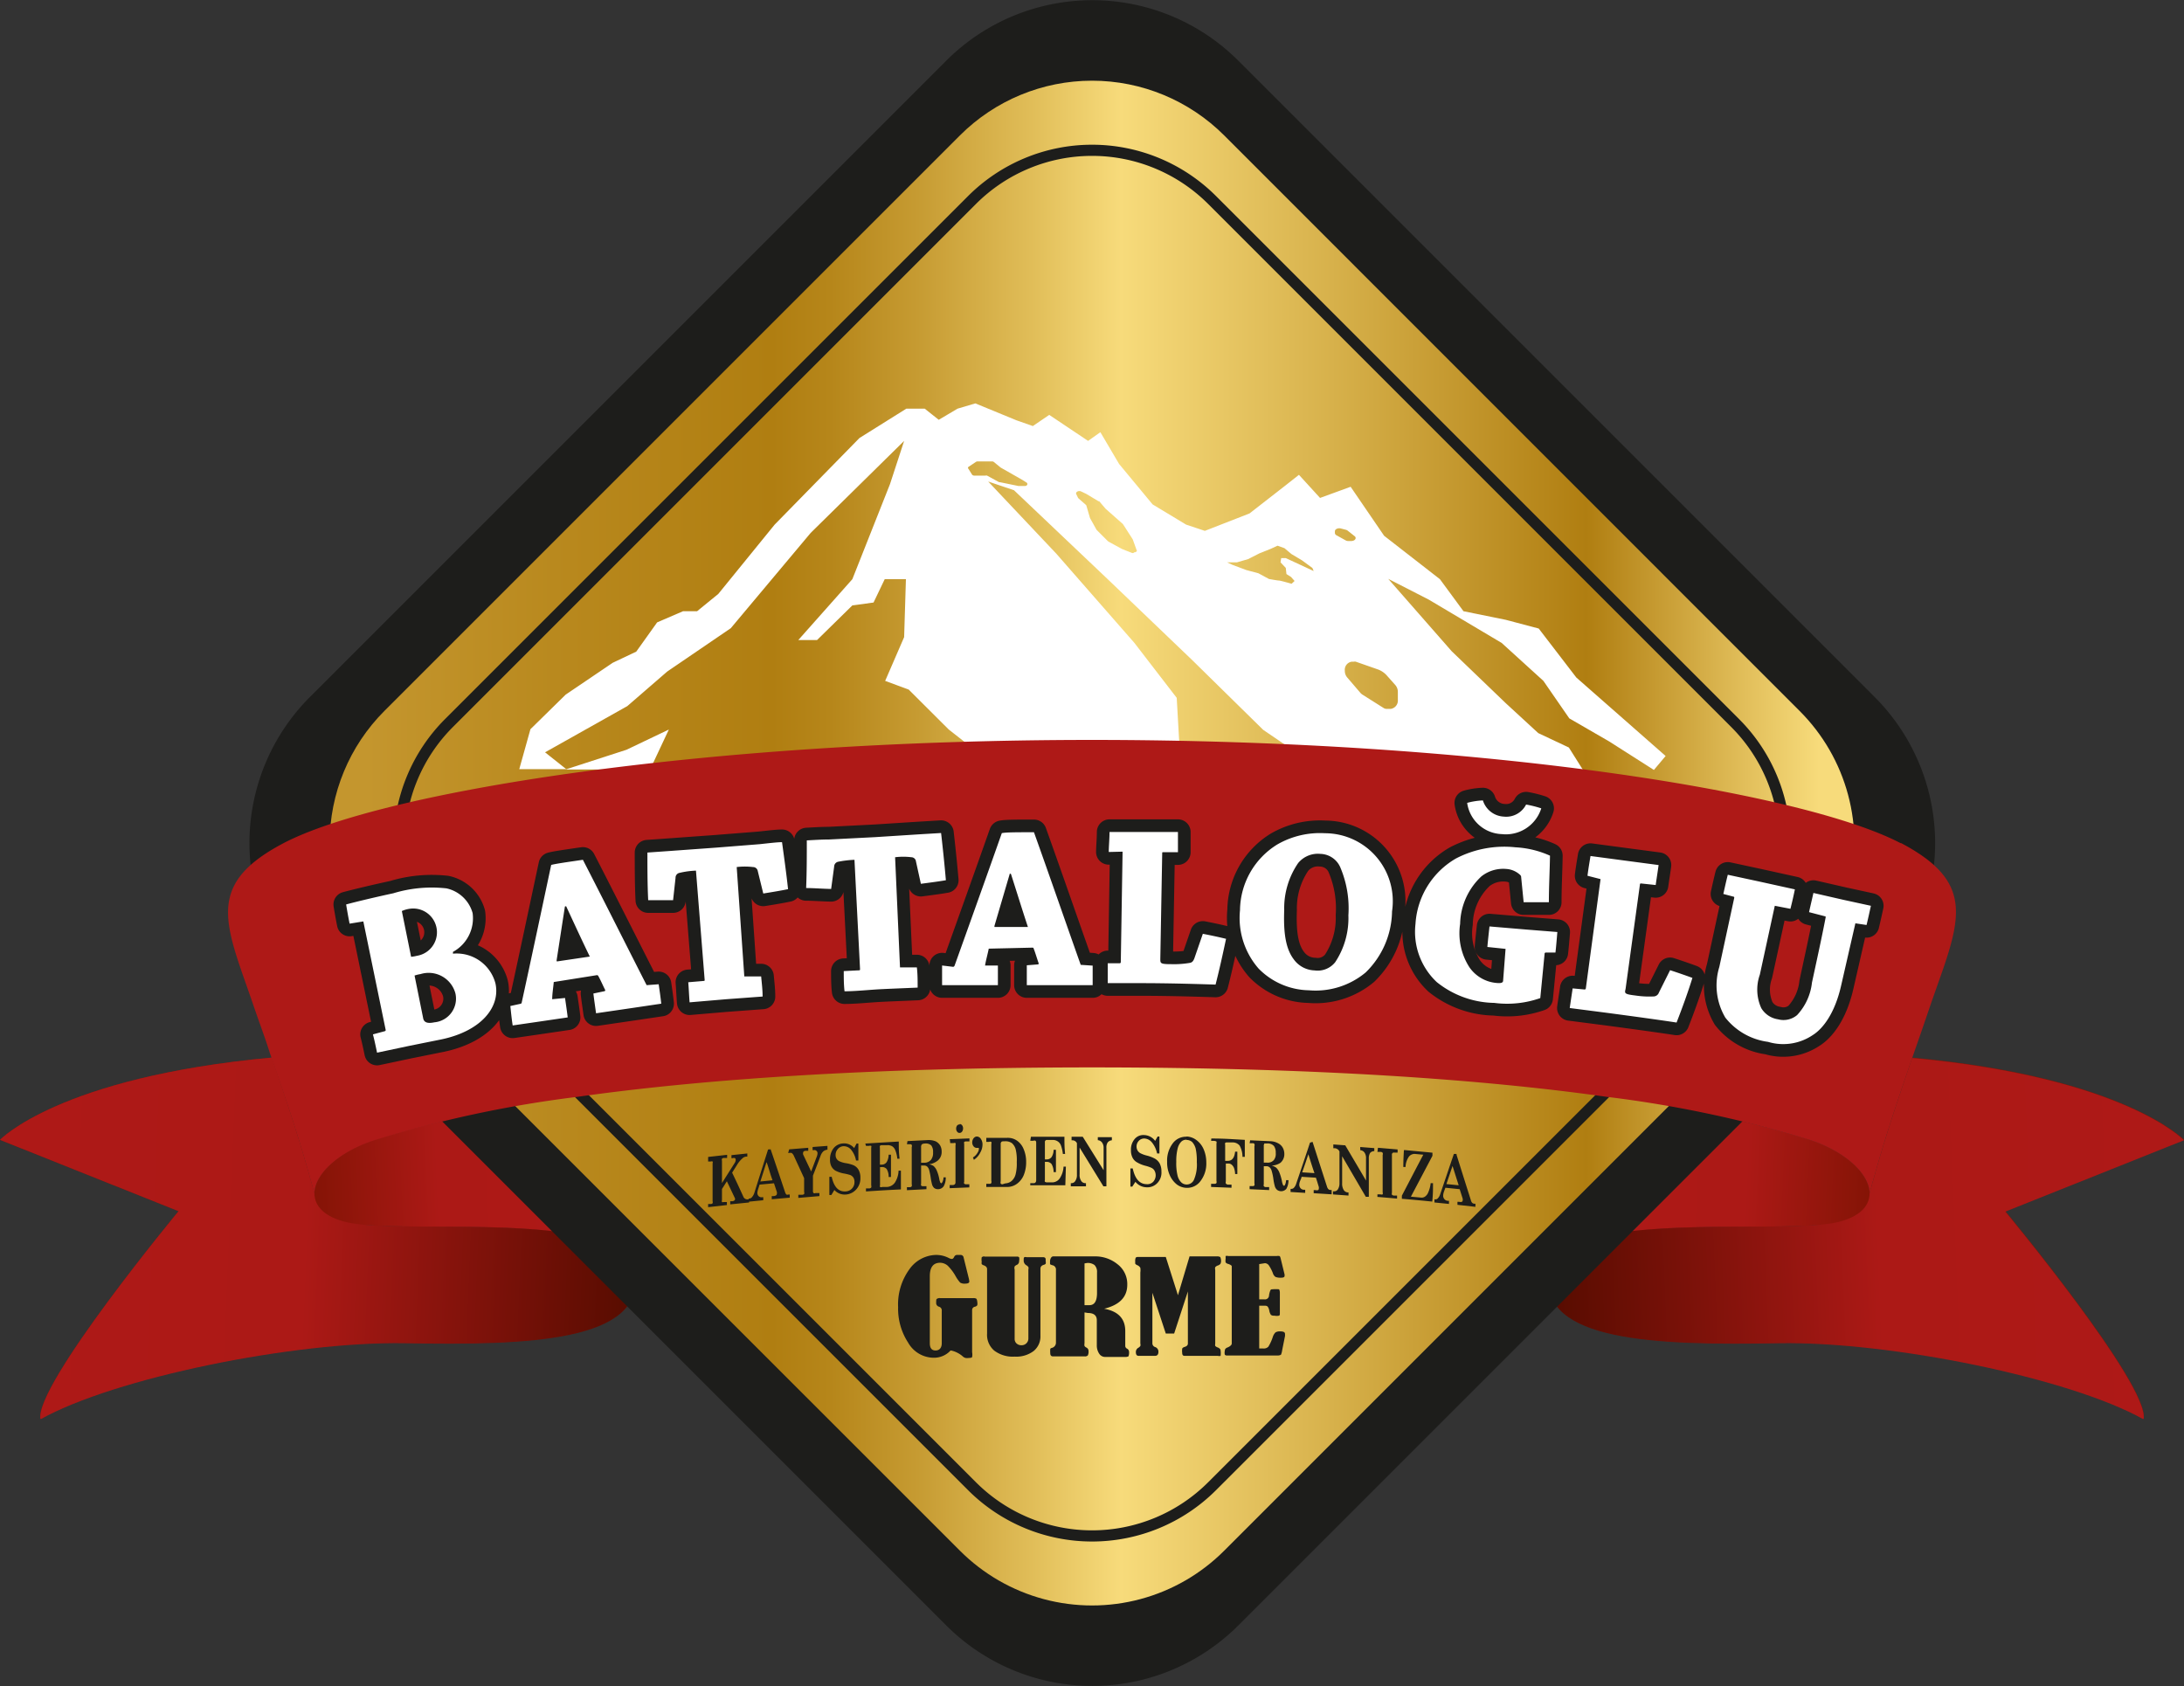 <svg id="katman_1" data-name="katman 1" xmlns="http://www.w3.org/2000/svg" xmlns:xlink="http://www.w3.org/1999/xlink" viewBox="0 0 195.66 151.06"><rect x="0" y="0" width="195.66" height="151.06" fill="#333333" stroke="none"/><defs><style>.cls-1,.cls-2,.cls-20,.cls-22,.cls-3{fill:none;}.cls-2{clip-rule:evenodd;}.cls-3{fill-rule:evenodd;}.cls-4{clip-path:url(#clip-path);}.cls-5{fill:url(#Adsız_degrade);}.cls-6{clip-path:url(#clip-path-2);}.cls-7{fill:url(#Adsız_degrade_2);}.cls-8{clip-path:url(#clip-path-3);}.cls-9{fill:url(#Adsız_degrade_3);}.cls-10{clip-path:url(#clip-path-4);}.cls-11{fill:url(#Adsız_degrade_4);}.cls-12{clip-path:url(#clip-path-5);}.cls-13{fill:url(#Adsız_degrade_5);}.cls-14{clip-path:url(#clip-path-6);}.cls-15{fill:url(#Adsız_degrade_6);}.cls-16{fill:#1d1d1b;}.cls-17{clip-path:url(#clip-path-7);}.cls-18{fill:url(#Adsız_degrade_7);}.cls-19{fill:#fff;}.cls-20,.cls-22{stroke:#1d1d1b;}.cls-20{stroke-miterlimit:10;}.cls-21{fill:#ae1917;}.cls-22{stroke-linecap:round;stroke-linejoin:round;stroke-width:2.27px;}</style><clipPath id="clip-path"><path class="cls-1" d="M139.09,113.1c.73-2.36,2.67-8.35,4.88-14.83a105.41,105.41,0,0,1,18.21,3.87c3.22,1.07,5.3,3.06,5.31,4.77.41-1.5.79-2.81,1.17-4.07.8-2.64,1.6-5,2.66-8.09,19,1.75,24.34,7.37,24.34,7.37l-16,6.39s12.91,15.56,12.39,18.61c-6.58-3.7-22.65-7-32.66-6.82-11.18.21-21.35-.19-20.64-6.18,0,0,.11-.34.32-1a.09.09,0,0,1,0-.06m3.9-2.24-.7.2Zm20.19-1.14c-4.66.45-14.51-.3-20.19,1.14l.59-.14C149.33,109.47,158.68,110.16,163.18,109.72Zm.86-.11-.52.07Zm.51-.1-.21,0Z"/></clipPath><linearGradient id="Adsız_degrade" x1="138.9" y1="109.68" x2="167.26" y2="110.96" gradientUnits="userSpaceOnUse"><stop offset="0" stop-color="#ae1917"/><stop offset="0.61" stop-color="#ac1916"/><stop offset="1" stop-color="#851406"/></linearGradient><clipPath id="clip-path-2"><path class="cls-1" d="M167.49,106.91c0,1.13-.88,2.13-2.94,2.6-4.84,1.11-22.65-1.08-25.46,3.59.73-2.36,2.67-8.35,4.88-14.83a105.41,105.41,0,0,1,18.21,3.87c3.22,1.07,5.3,3.07,5.31,4.77"/></clipPath><linearGradient id="Adsız_degrade_2" x1="139.11" y1="105.04" x2="167.47" y2="106.32" xlink:href="#Adsız_degrade"/><clipPath id="clip-path-3"><path class="cls-1" d="M171.32,94.75c-1.06,3.11-1.86,5.45-2.66,8.09-.38,1.26-.76,2.57-1.17,4.07,0,1.13-.88,2.13-2.94,2.6-3.63.83-14.54-.19-21,1.21-2.14.47-3.79,1.21-4.49,2.38a.09.09,0,0,0,0,.06c-.21.62-.32,1-.32,1-.71,6,9.46,6.39,20.64,6.18,10-.17,26.08,3.12,32.66,6.82.52-3.05-12.39-18.61-12.39-18.61l16-6.39s-5.3-5.62-24.34-7.37"/></clipPath><linearGradient id="Adsız_degrade_3" x1="195.62" y1="109.74" x2="138.75" y2="112.11" gradientUnits="userSpaceOnUse"><stop offset="0" stop-color="#ae1917"/><stop offset="0.48" stop-color="#ac1916"/><stop offset="1" stop-color="#570c00"/></linearGradient><clipPath id="clip-path-4"><path class="cls-1" d="M56.58,113.1c-.74-2.36-2.67-8.35-4.89-14.83a105.47,105.47,0,0,0-18.2,3.87c-3.23,1.07-5.31,3.06-5.32,4.77-.41-1.5-.79-2.81-1.17-4.07-.8-2.64-1.59-5-2.65-8.09C5.3,96.5,0,102.12,0,102.12l16,6.39S3.11,124.07,3.62,127.12c6.59-3.7,22.65-7,32.66-6.82,11.19.21,21.36-.19,20.64-6.18,0,0-.1-.34-.31-1,0,0,0,0,0-.06m-3.91-2.24c.25.06.48.13.71.2C53.15,111,52.92,110.92,52.67,110.86Zm-20.19-1.14c4.66.45,14.51-.3,20.19,1.14l-.59-.14C46.33,109.47,37,110.16,32.48,109.72Zm-.86-.11.53.07Zm-.51-.1.21,0Z"/></clipPath><linearGradient id="Adsız_degrade_4" x1="56.76" y1="109.68" x2="28.4" y2="110.96" xlink:href="#Adsız_degrade"/><clipPath id="clip-path-5"><path class="cls-1" d="M28.17,106.91c0,1.13.88,2.13,2.94,2.6,4.84,1.11,22.66-1.08,25.47,3.59-.74-2.36-2.67-8.35-4.89-14.83a105.47,105.47,0,0,0-18.2,3.87c-3.23,1.07-5.31,3.07-5.32,4.77"/></clipPath><linearGradient id="Adsız_degrade_5" x1="56.55" y1="105.04" x2="28.19" y2="106.32" xlink:href="#Adsız_degrade"/><clipPath id="clip-path-6"><path class="cls-1" d="M24.35,94.75c1.06,3.11,1.85,5.45,2.65,8.09.38,1.26.76,2.57,1.17,4.07,0,1.13.88,2.13,2.94,2.6,3.63.83,14.55-.19,21,1.21,2.15.47,3.79,1.21,4.5,2.38,0,0,0,0,0,.06.21.62.31,1,.31,1,.72,6-9.45,6.39-20.64,6.18-10-.17-26.07,3.12-32.66,6.82C3.11,124.07,16,108.51,16,108.51L0,102.12s5.3-5.62,24.35-7.37"/></clipPath><linearGradient id="Adsız_degrade_6" x1="0.04" y1="109.74" x2="56.92" y2="112.11" xlink:href="#Adsız_degrade_3"/><clipPath id="clip-path-7"><path class="cls-2" d="M86,12.13,34.43,63.7a16.75,16.75,0,0,0,0,23.67L86,138.93a16.73,16.73,0,0,0,23.67,0l51.56-51.56a16.73,16.73,0,0,0,0-23.67L109.67,12.13a16.74,16.74,0,0,0-23.67,0Z"/></clipPath><linearGradient id="Adsız_degrade_7" x1="32.68" y1="76.35" x2="162.98" y2="76.35" gradientUnits="userSpaceOnUse"><stop offset="0" stop-color="#c4962e"/><stop offset="0.14" stop-color="#b8881d"/><stop offset="0.28" stop-color="#b07e11"/><stop offset="0.32" stop-color="#b6861a"/><stop offset="0.38" stop-color="#c69b32"/><stop offset="0.46" stop-color="#e1be59"/><stop offset="0.52" stop-color="#f7db7b"/><stop offset="0.84" stop-color="#b07e11"/><stop offset="0.95" stop-color="#e2bf5b"/><stop offset="1" stop-color="#f7db7b"/></linearGradient></defs><g class="cls-4"><rect class="cls-5" x="138.03" y="94.75" width="57.64" height="32.37"/></g><g class="cls-6"><rect class="cls-7" x="139.09" y="98.27" width="28.41" height="14.83"/></g><g class="cls-8"><rect class="cls-9" x="138.03" y="94.75" width="57.64" height="32.37"/></g><g class="cls-10"><rect class="cls-11" y="94.75" width="57.64" height="32.37"/></g><g class="cls-12"><rect class="cls-13" x="28.17" y="98.27" width="28.41" height="14.83"/></g><g class="cls-14"><rect class="cls-15" y="94.75" width="57.64" height="32.37"/></g><path class="cls-16" d="M167.94,62.44l-57-57a18.5,18.5,0,0,0-26.17,0l-57,57a18.51,18.51,0,0,0,0,26.18l57,57a18.5,18.5,0,0,0,26.17,0l57-57a18.51,18.51,0,0,0,0-26.18"/><g class="cls-17"><rect class="cls-18" x="27.9" y="7.23" width="139.87" height="138.24"/></g><g class="cls-17"><path class="cls-19" d="M59.92,65.36l-3.79,1.81-5.47,1.77h7.58Zm81.3-4.66-3.37-4.39-2.95-.78-3.79-.77L129,51.89,124,48l-3-4.39-2.74,1-1.89-2.07-1.27,1L111.94,46l-4,1.56L106.26,47l-3-1.81-3-3.62-1.68-2.85-1.1.78L94,37.17l-1.47,1-1.48-.52-3.67-1.51-1.59.47-1.69,1-1.26-1H81.2L77,39.24,69.4,47l-5.05,6.21-1.9,1.55H61.19l-2.32,1L57,58.38l-2.11,1-4.21,2.85-3.16,3.1-1,3.58h4.21l-1.9-1.51,7.37-4.14,3.58-3.1,5.69-3.88,7.16-8.54L81,39.5l-1.27,3.88-3.37,8.51-4.84,5.45h1.68l3.16-3.1,1.9-.26,1-2.09h1.9L81,57.08,79.3,61l2.11.78L85,65.36l2.31,1.81,1.06.52v1.25h18.53l-1.26-2.55-.22-3.87-3.79-4.92-7-8-6.1-6.46,2.31.78,8.43,8,7.58,7.26,6.32,6.21,5.26,3.58h23.38l-1.26-2-2.74-1.29L134.9,63l-4.84-4.65-5.69-6.49L128,53.72l6.53,3.88L138.27,61l2.32,3.36,3.58,2.07,4,2.55,1.05-1.25ZM91.83,43.54h-.59l-1.66-.34s0,0-.07,0l-1.08-.59a.32.32,0,0,0-.14,0h-1a.26.26,0,0,1-.2-.08L86.76,42a.11.11,0,0,1,0-.17l.66-.44a.25.25,0,0,1,.15-.05h1.31a.24.24,0,0,1,.17.06l.6.49,0,0L91.6,43l.38.24C92.12,43.37,92,43.54,91.83,43.54Zm9.74,6a.37.37,0,0,1-.15,0l-.89-.35,0,0-1.23-.67-.06-.05-1-1,0,0-.59-1.06v0l-.32-1.1a.15.15,0,0,0-.06-.09l-.64-.56-.05-.06-.16-.33c-.09-.19.21-.35.44-.24l.44.21h0l1.12.67.06,0,.57.67,0,0,1.55,1.37,0,0,.88,1.37s0,0,0,0l.36,1C101.9,49.37,101.76,49.49,101.57,49.49Zm16.12,1.62L115.19,50h-.41l-.06.38.47.5.06.55.41.26.32.36-.27.25s-1-.29-1.14-.29-.89-.14-.89-.14l-.94-.51-1.09-.29-1.25-.47-.47-.22h.89l1-.29,1-.51,1-.4.63-.29.62.22.63.53.94.56.93.68Zm1.9-3.36V47.6c0-.19.26-.31.51-.26l.46.12a.46.46,0,0,1,.16.07l.63.5a.22.22,0,0,1,.1.17c0,.15-.18.27-.39.27h-.28a.44.44,0,0,1-.23-.06l-.81-.45A.25.25,0,0,1,119.59,47.75ZM125,61.37a.93.93,0,0,1,.23.63v.7a.75.75,0,0,1-.64.81h-.37a.51.51,0,0,1-.28-.09l-1.9-1.2a.87.87,0,0,1-.15-.13l-1.2-1.4a.9.9,0,0,1-.21-.6.73.73,0,0,1,.63-.81h.18a.47.47,0,0,1,.17,0l2,.7a2,2,0,0,1,.74.49Z"/></g><path class="cls-20" d="M155.45,64.78,108.59,17.92a15.21,15.21,0,0,0-21.51,0L40.22,64.78a15.21,15.21,0,0,0,0,21.51l46.86,46.86a15.21,15.21,0,0,0,21.51,0l46.86-46.86A15.21,15.21,0,0,0,155.45,64.78Z"/><path class="cls-16" d="M130.48,103.43c.51,1.63.77,2.45,1.29,4.09a.54.54,0,0,0,.12.24.3.3,0,0,0,.17.08h.12v.28l-1.61-.18v-.27h.15a.44.44,0,0,0,.25,0,.16.16,0,0,0,.07-.13.44.44,0,0,0,0-.15l-.27-.85-1.28-.13c-.05.14-.08.21-.13.36a1.13,1.13,0,0,0-.07.34.46.46,0,0,0,.11.32.42.42,0,0,0,.3.15h.11v.28l-1.3-.13v-.28h.07a.25.25,0,0,0,.22-.08.89.89,0,0,0,.21-.34c.5-1.46.74-2.19,1.24-3.65l.26,0m-.38,1.08-.55,1.62,1.1.11Zm-4.33-1.43,2.53.24v.28l-1.93,3.66.88.08a.52.52,0,0,0,.39-.09.83.83,0,0,0,.29-.39,2.74,2.74,0,0,0,.21-.81l.21,0c0,.66,0,1-.07,1.65-1.09-.11-1.63-.16-2.72-.25v-.28c.77-1.47,1.15-2.21,1.92-3.67l-.66-.06a.67.67,0,0,0-.62.22,1.72,1.72,0,0,0-.31.94h-.2C125.72,104,125.74,103.69,125.77,103.08Zm-2.35-.2,1.76.15v.28l-.31,0a.17.17,0,0,0-.2.19v3.41a.26.26,0,0,0,0,.17.25.25,0,0,0,.18.08l.28,0v.27l-1.76-.15V107l.27,0a.24.24,0,0,0,.2,0,.25.25,0,0,0,0-.17v-3.36a.26.26,0,0,0,0-.19.24.24,0,0,0-.16-.08l-.31,0Zm-4-.3,1.07.08c.74,1.26,1.12,1.89,1.86,3.16v-2a.84.84,0,0,0-.13-.5.53.53,0,0,0-.39-.23v-.28l1.26.1v.27a.49.49,0,0,0-.38.17.91.91,0,0,0-.11.49v3.43l-.27,0-2.12-3.63V106a1.08,1.08,0,0,0,.14.61.47.47,0,0,0,.37.22h.06v.28l-1.39-.1v-.28h.09a.38.38,0,0,0,.35-.18A1,1,0,0,0,120,106v-2.84a.52.52,0,0,0-.4-.29h-.15Zm-1.86-.23c.52,1.61.78,2.42,1.29,4a.58.58,0,0,0,.13.24.29.29,0,0,0,.17.07h.12V107l-1.61-.1v-.28h.15a.42.42,0,0,0,.25,0,.15.15,0,0,0,.06-.13.49.49,0,0,0,0-.15c-.1-.33-.15-.5-.26-.83l-1.29-.08c0,.14-.08.22-.12.36a1,1,0,0,0-.08.34.48.48,0,0,0,.11.32.4.4,0,0,0,.31.14h.11v.28l-1.31-.08v-.28h.07a.29.29,0,0,0,.22-.09.9.9,0,0,0,.21-.36c.5-1.47.75-2.21,1.24-3.69Zm-.37,1.09c-.22.66-.33,1-.56,1.64l1.1.07C117.54,104.47,117.44,104.12,117.22,103.44ZM112,102.16l1.8.08a1.57,1.57,0,0,1,.71.19,1,1,0,0,1,.42.41,1.18,1.18,0,0,1,.13.56,1,1,0,0,1-.34.77,1.45,1.45,0,0,1-.8.25,1.17,1.17,0,0,1,.42.2,1.26,1.26,0,0,1,.26.38,4.37,4.37,0,0,1,.24.79,1.7,1.7,0,0,0,.1.37s.06.08.1.08.16-.17.18-.51h.21a1.52,1.52,0,0,1-.19.78.61.61,0,0,1-.84.08.7.7,0,0,1-.2-.35,4.81,4.81,0,0,1-.12-.61,4.61,4.61,0,0,0-.16-.75.62.62,0,0,0-.17-.29.46.46,0,0,0-.27-.11h-.26v1.62a.29.29,0,0,0,0,.17.23.23,0,0,0,.16.08l.32,0v.27l-1.75-.08v-.28h.27a.16.16,0,0,0,.16-.06.33.33,0,0,0,0-.19v-3.32a.28.28,0,0,0,0-.2.15.15,0,0,0-.14-.07l-.29,0Zm1.22,2,.29,0a.71.71,0,0,0,.61-.23.89.89,0,0,0,.17-.64,1,1,0,0,0-.16-.62.76.76,0,0,0-.58-.23c-.14,0-.24,0-.27,0a.41.41,0,0,0-.06.27ZM108.52,102c1.22,0,1.83.06,3,.12,0,.6,0,.91,0,1.52h-.21a2.06,2.06,0,0,0-.25-1,.79.79,0,0,0-.63-.29l-.51,0a.19.19,0,0,0-.16.05.29.29,0,0,0,0,.17V104H110c.37,0,.59-.26.65-.82h.2v2h-.2a1.68,1.68,0,0,0-.09-.52.75.75,0,0,0-.2-.3.45.45,0,0,0-.31-.12h-.23v1.6a.31.31,0,0,0,0,.19.27.27,0,0,0,.18.1h.33v.28l-1.83-.07v-.28h.31a.21.21,0,0,0,.17-.07.3.3,0,0,0,0-.18v-3.36a.3.3,0,0,0,0-.18.51.51,0,0,0-.24-.06h-.24Zm-2.22-.18a1.56,1.56,0,0,1,.9.33,2,2,0,0,1,.64.83,3,3,0,0,1,.23,1.18,2.57,2.57,0,0,1-.51,1.64,1.48,1.48,0,0,1-1.25.62,1.52,1.52,0,0,1-.9-.32,2.19,2.19,0,0,1-.62-.83,2.78,2.78,0,0,1-.23-1.19,2.55,2.55,0,0,1,.5-1.64A1.46,1.46,0,0,1,106.3,101.84Zm0,.29a.63.63,0,0,0-.48.18,1.32,1.32,0,0,0-.32.62,4.59,4.59,0,0,0-.12,1.18,4.67,4.67,0,0,0,.11,1.21,1.26,1.26,0,0,0,.32.61.69.69,0,0,0,.5.21.71.71,0,0,0,.66-.44,3.41,3.41,0,0,0,.25-1.57,5.18,5.18,0,0,0-.1-1.2,1.42,1.42,0,0,0-.32-.6A.74.74,0,0,0,106.31,102.13Zm-2.81.1.22-.39h.16c0,.61,0,.91,0,1.52h-.21a2.29,2.29,0,0,0-.47-1,.93.93,0,0,0-.66-.34.66.66,0,0,0-.51.21.74.74,0,0,0-.12.84.69.69,0,0,0,.25.26,2.68,2.68,0,0,0,.6.22,3.15,3.15,0,0,1,.69.26,1.13,1.13,0,0,1,.46.46,1.51,1.51,0,0,1,.15.7,1.35,1.35,0,0,1-.33,1,1.22,1.22,0,0,1-1,.42,1.32,1.32,0,0,1-1-.49l-.28.43h-.17v-1.63h.21c.2.93.61,1.4,1.24,1.41a.73.73,0,0,0,.59-.21.87.87,0,0,0,.12-1,.62.62,0,0,0-.29-.26,3.24,3.24,0,0,0-.53-.18,2.84,2.84,0,0,1-.82-.35,1,1,0,0,1-.35-.42,1.41,1.41,0,0,1-.12-.61,1.45,1.45,0,0,1,.32-1,1,1,0,0,1,.85-.37A1.28,1.28,0,0,1,103.5,102.23ZM96,101.84H97l1.87,3v-2a.78.78,0,0,0-.14-.48.51.51,0,0,0-.38-.21v-.27h1.26v.28a.51.51,0,0,0-.38.2.81.81,0,0,0-.11.48v3.44h-.27l-2.13-3.47v2.4a.94.94,0,0,0,.15.6.44.44,0,0,0,.36.19h.06v.28H95.93V106H96a.4.4,0,0,0,.34-.21.92.92,0,0,0,.14-.53v-2.84a.45.45,0,0,0-.4-.26H96Zm-3.64,0,3,0c0,.62,0,.93.06,1.54h-.2a3.22,3.22,0,0,0-.18-.78.73.73,0,0,0-.29-.35.78.78,0,0,0-.46-.12h-.47a.18.18,0,0,0-.21.21v1.53h.16a.52.52,0,0,0,.44-.21,1.23,1.23,0,0,0,.18-.65h.21v2h-.21a1.44,1.44,0,0,0-.18-.72.56.56,0,0,0-.46-.2h-.14v1.63a.21.21,0,0,0,0,.15.34.34,0,0,0,.22.06h.41a.83.83,0,0,0,.7-.36,2.06,2.06,0,0,0,.34-1.05h.21l-.05,1.67-3.14,0V106h.31a.19.19,0,0,0,.16-.07.28.28,0,0,0,.06-.18v-3.39a.21.21,0,0,0-.06-.16.27.27,0,0,0-.2,0h-.27Zm-4,.1,1.86,0a1.43,1.43,0,0,1,.89.25,1.68,1.68,0,0,1,.6.77,2.88,2.88,0,0,1,.22,1.13,3.11,3.11,0,0,1-.2,1.15,1.81,1.81,0,0,1-.59.79,1.48,1.48,0,0,1-.85.31l-1.93,0v-.28h.29a.19.19,0,0,0,.16-.07.41.41,0,0,0,0-.21V102.5a.34.34,0,0,0,0-.2.26.26,0,0,0-.19,0h-.26Zm1.7,4.08a.94.94,0,0,0,.57-.22,1.18,1.18,0,0,0,.35-.57,3.85,3.85,0,0,0,.11-1.11A4.15,4.15,0,0,0,91,103a1.12,1.12,0,0,0-.35-.59,1,1,0,0,0-.65-.16c-.16,0-.25,0-.29.06a.24.24,0,0,0-.06.19v3.33a.37.37,0,0,0,0,.21.21.21,0,0,0,.16.06Zm-2.82-2.14a1.42,1.42,0,0,0-.08-.18,1.18,1.18,0,0,0,.4-.4.78.78,0,0,0,.14-.37c0-.06,0-.09-.07-.09h-.06l-.08,0a.36.36,0,0,1-.27-.14.55.55,0,0,1-.12-.35.61.61,0,0,1,.12-.37.39.39,0,0,1,.29-.16.44.44,0,0,1,.36.21.86.86,0,0,1,.15.53,1.43,1.43,0,0,1-.2.7A1.64,1.64,0,0,1,87.23,103.92Zm-2.15-1.82,1.76-.07v.27l-.32,0a.25.25,0,0,0-.15.05.25.25,0,0,0,0,.16v3.41a.19.19,0,0,0,0,.16.24.24,0,0,0,.18.06h.28v.28l-1.76.07v-.28h.27a.3.3,0,0,0,.19-.07.24.24,0,0,0,.06-.18V102.6a.31.31,0,0,0,0-.19.22.22,0,0,0-.17,0h-.3Zm.88-1.36a.29.29,0,0,1,.22.11.45.45,0,0,1,.09.28.48.48,0,0,1-.09.29.28.28,0,0,1-.22.12.25.25,0,0,1-.22-.11.43.43,0,0,1-.09-.28.45.45,0,0,1,.09-.28A.3.3,0,0,1,86,100.74Zm-4.67,1.53,1.8-.09a1.71,1.71,0,0,1,.72.11,1,1,0,0,1,.41.38,1.08,1.08,0,0,1,.13.54,1,1,0,0,1-.34.8,1.61,1.61,0,0,1-.8.34.9.9,0,0,1,.42.16,1.1,1.1,0,0,1,.26.35,3.4,3.4,0,0,1,.24.76,1.4,1.4,0,0,0,.1.36s.06.08.1.07.17-.18.19-.53h.2a1.56,1.56,0,0,1-.19.8.62.62,0,0,1-.48.26.57.57,0,0,1-.36-.1.68.68,0,0,1-.2-.33,4.92,4.92,0,0,1-.12-.6,6.08,6.08,0,0,0-.15-.73.68.68,0,0,0-.18-.28.43.43,0,0,0-.27-.08h-.26v1.63a.25.25,0,0,0,0,.16.2.2,0,0,0,.16.06H83v.27l-1.75.09v-.27l.27,0a.19.19,0,0,0,.16-.08.33.33,0,0,0,0-.19v-3.32a.28.28,0,0,0,0-.2.17.17,0,0,0-.14-.06l-.29,0Zm1.22,1.94.29,0a.77.77,0,0,0,.61-.28,1,1,0,0,0,.17-.66.93.93,0,0,0-.16-.61.72.72,0,0,0-.58-.17.45.45,0,0,0-.27.08.41.41,0,0,0-.06.27Zm-5-1.72,3-.18c0,.62,0,.92.07,1.54h-.2a2.74,2.74,0,0,0-.19-.78.74.74,0,0,0-.28-.34.81.81,0,0,0-.46-.09l-.47,0a.2.2,0,0,0-.16.06.25.25,0,0,0,0,.16v1.52H79a.53.53,0,0,0,.43-.22,1.31,1.31,0,0,0,.18-.67h.21v2h-.21a1.31,1.31,0,0,0-.17-.71.53.53,0,0,0-.47-.18h-.13v1.63a.21.21,0,0,0,0,.15.28.28,0,0,0,.21,0l.42,0a.93.93,0,0,0,.7-.39,2.08,2.08,0,0,0,.33-1.07h.21l0,1.68c-1.25.06-1.88.1-3.13.18v-.27l.31,0a.23.23,0,0,0,.16-.08.29.29,0,0,0,0-.19v-3.39a.17.17,0,0,0,0-.15.33.33,0,0,0-.2,0l-.27,0Zm-1,.41.22-.41h.16c0,.61,0,.91,0,1.52h-.21a2.11,2.11,0,0,0-.47-1,.86.86,0,0,0-.66-.28.71.71,0,0,0-.51.26.78.78,0,0,0-.19.53.61.61,0,0,0,.08.32.59.59,0,0,0,.24.23,2.29,2.29,0,0,0,.6.18,3.06,3.06,0,0,1,.7.19,1,1,0,0,1,.45.43,1.4,1.4,0,0,1,.15.68,1.46,1.46,0,0,1-.33,1,1.38,1.38,0,0,1-1,.51,1.24,1.24,0,0,1-1-.41l-.27.45-.18,0v-1.63l.21,0c.2.92.62,1.35,1.24,1.31a.82.82,0,0,0,.8-.84.75.75,0,0,0-.09-.39.64.64,0,0,0-.29-.24,4.36,4.36,0,0,0-.53-.13,2.68,2.68,0,0,1-.81-.27,1,1,0,0,1-.36-.4,1.3,1.3,0,0,1-.11-.59,1.6,1.6,0,0,1,.31-1,1.17,1.17,0,0,1,.85-.44A1.18,1.18,0,0,1,76.56,102.9Zm-5.82.11,1.71-.14v.27l-.24,0a.3.3,0,0,0-.17.06.14.14,0,0,0-.05.11.34.34,0,0,0,0,.16l.72,1.52.5-1.32a.92.92,0,0,0,.07-.3.28.28,0,0,0-.09-.22.26.26,0,0,0-.24-.07h-.11v-.28l1.33-.1V103a.69.69,0,0,0-.37.15,1,1,0,0,0-.24.38c-.27.72-.41,1.08-.69,1.8v1.38a.24.24,0,0,0,.06.18.18.18,0,0,0,.16,0l.36,0v.27l-1.89.16v-.28l.35,0a.25.25,0,0,0,.17-.07.27.27,0,0,0,0-.19v-1.23l-.92-2a.67.67,0,0,0-.19-.25.4.4,0,0,0-.25,0h-.07Zm-1.66,0c.52,1.53.78,2.3,1.29,3.83a.61.61,0,0,0,.12.22.26.26,0,0,0,.18,0h.12v.28l-1.61.14v-.28h.15a.49.49,0,0,0,.24-.07.17.17,0,0,0,.07-.14.4.4,0,0,0,0-.15c-.1-.32-.16-.48-.26-.79l-1.29.12-.12.38a1.44,1.44,0,0,0-.08.35.41.41,0,0,0,.11.3.37.37,0,0,0,.31.1h.11v.27l-1.31.13v-.28h.07a.34.34,0,0,0,.23-.13,1.07,1.07,0,0,0,.21-.38c.49-1.56.74-2.34,1.23-3.89Zm-.37,1.15-.55,1.73,1.09-.11C69,105.17,68.93,104.85,68.71,104.2Zm-5.23-.47,1.7-.19v.28l-.28,0a.25.25,0,0,0-.18.07.3.3,0,0,0,0,.18v2l1.14-1.8a.54.54,0,0,0,.09-.27.21.21,0,0,0-.06-.16.3.3,0,0,0-.22,0h-.1v-.27l1.42-.15v.28h-.09a.54.54,0,0,0-.35.16,2.46,2.46,0,0,0-.48.58l-.44.7c.41.85.61,1.28,1,2.14a.38.38,0,0,0,.15.19.35.35,0,0,0,.23.06h.14v.28l-1.69.17v-.28l.17,0a.34.34,0,0,0,.2-.07.14.14,0,0,0,.06-.11.14.14,0,0,0,0-.07l-.73-1.54c-.18.28-.26.42-.44.69v1a.26.26,0,0,0,0,.17.14.14,0,0,0,.13,0l.31,0v.27l-1.68.19v-.28l.24,0a.24.24,0,0,0,.16-.07.27.27,0,0,0,0-.18v-3.41a.17.17,0,0,0,0-.15.19.19,0,0,0-.16,0l-.24,0Z"/><path class="cls-21" d="M170.29,75.55c-8.53-4.49-36.9-9.26-72.46-9.26s-63.92,4.77-72.45,9.26c-5.92,3.12-5.58,6.06-3.83,11.2.37,1.09.8,2.27,1.24,3.57.51,1.48,1,2.78,1.38,4l.16.46c1.59,4.58,2.57,7.5,3.84,12.16,0-1.7,2.08-3.7,5.32-4.77A105.19,105.19,0,0,1,51.7,98.27c10.9-1.54,25.89-2.64,46.13-2.64s35.24,1.1,46.14,2.64a105.41,105.41,0,0,1,18.21,3.87c3.22,1.07,5.3,3.07,5.31,4.77,1.27-4.66,2.26-7.58,3.83-12.16l.16-.46c.42-1.2.87-2.49,1.38-4,.45-1.31.88-2.49,1.25-3.57,1.75-5.14,2.09-8.09-3.82-11.2"/><path class="cls-22" d="M159,81.15l1.4.27c.15-.58.29-1.21.4-1.74l-3.18-.7-2.83-.61c-.14.55-.27,1.14-.4,1.72l.9.24c.08,0,.09.08.07.14l-1.33,6.16a5.66,5.66,0,0,0,.54,4.54,5.84,5.84,0,0,0,3.82,2.17,4.73,4.73,0,0,0,4-.6c.95-.59,2-2,2.55-4.43l1.28-5.59,1,.15c.14-.57.27-1.17.39-1.72l-2.44-.53L162.46,80c-.12.55-.27,1.16-.39,1.72l1.42.37s.08,0,.07.08c-.32,1.69-.87,4.19-1.23,5.86A5.08,5.08,0,0,1,161,90.94a1.89,1.89,0,0,1-1.71.38,2.11,2.11,0,0,1-1.5-1,4,4,0,0,1-.13-3Zm-15.61-2.39-1.32,9.8a.11.11,0,0,1-.1.09l-1.08-.1c-.08.56-.18,1.18-.26,1.76l2.87.37c2.9.38,5.68.77,6.7.93.51-1.31,1-2.65,1.42-4-.63-.23-1.32-.47-2-.69l-1,2a.52.52,0,0,1-.43.35,8.29,8.29,0,0,1-1.66-.08c-1-.12-1-.19-.9-.58l1.29-9.38c0-.07.05-.08.1-.08l1.31.14c.08-.59.19-1.25.26-1.79l-3.1-.41-3-.4c-.09.56-.2,1.19-.27,1.77Zm-6.89,2.07,2.26,0c0-1.39.08-2.78.1-4.17a8.6,8.6,0,0,0-3.1-.75,9.39,9.39,0,0,0-5.32,1,7.28,7.28,0,0,0-3.63,5.87,6.18,6.18,0,0,0,1.9,5.2,8.43,8.43,0,0,0,5.16,1.87,8.94,8.94,0,0,0,4.12-.43l.39-4s0-.06.09-.08l.88,0c.07-.59.12-1.28.17-1.84l-2.77-.22L133.44,83c-.06.56-.14,1.25-.19,1.84l1.63.17-.22,2.85c0,.16-.15.24-.51.21a3.29,3.29,0,0,1-2.5-1.4,5.61,5.61,0,0,1-.84-3.9,6,6,0,0,1,1.9-4.25,3.14,3.14,0,0,1,2.24-.67,2,2,0,0,1,1.22.52.29.29,0,0,1,.11.24Zm-1.95-6.1a3.33,3.33,0,0,0,3.53-2.31,10,10,0,0,0-1.36-.34,2,2,0,0,1-2,1.08,2.07,2.07,0,0,1-1.87-1.45,6.27,6.27,0,0,0-1.41.22A3.25,3.25,0,0,0,134.59,74.73ZM117.77,86.94a2.39,2.39,0,0,1-1.87-1c-.7-.93-.93-2.31-.85-4.42a7.14,7.14,0,0,1,1.25-4.2,2.29,2.29,0,0,1,2-.82,2,2,0,0,1,1.81,1.29,9.38,9.38,0,0,1,.69,4.21,7.16,7.16,0,0,1-1.18,4.2A2,2,0,0,1,117.77,86.94Zm-.51,1.78a7,7,0,0,0,5.09-1.6,7.79,7.79,0,0,0,2.36-5.47,6.09,6.09,0,0,0-6-7,7.65,7.65,0,0,0-4.27,1,7,7,0,0,0-3.35,5.89,6.89,6.89,0,0,0,1.67,5.24A6.47,6.47,0,0,0,117.26,88.72ZM100.57,76.3l-.16,9.89a.11.11,0,0,1-.08.11l-1.09,0c0,.56,0,1.19,0,1.78.88,0,1.93,0,2.9,0,2.92,0,5.73.1,6.76.13.35-1.36.65-2.74.94-4.1-.65-.16-1.36-.31-2.08-.45L107,85.86c-.09.23-.19.36-.38.4a8.29,8.29,0,0,1-1.67.12c-1,0-1-.07-1-.47l.17-9.47c0-.07,0-.09.08-.09l1.33,0c0-.59,0-1.26,0-1.81l-3.13,0-3,0c0,.57-.06,1.2-.07,1.79Zm-10,2c.53,1.65,1.06,3.37,1.52,4.75l-2.94,0c-.07,0-.07,0-.05-.13l1.37-4.66Zm-6.17,8.2c0,.56,0,1.17,0,1.76l2,0,3,0c0-.59,0-1.19,0-1.76l-1.15,0c.07-.45.23-1,.33-1.51l3.89-.09c.08,0,.12,0,.14.1.13.31.33,1,.44,1.29,0,.07,0,.11-.06.11l-1,.08c0,.59,0,1.2,0,1.78l3.38,0,2.52,0c0-.58,0-1.19,0-1.75l-1.07-.07c-1.2-3.38-2.93-8.37-4.19-11.88-1.53,0-2.5,0-2.88.08-1.21,3.44-3,8.44-4.23,11.87a.18.18,0,0,1-.12.11ZM75.59,87c0,.59,0,1.2.07,1.81,1,0,2.29-.14,3.3-.19s2.37-.1,3.25-.14c0-.61,0-1.24-.07-1.81H80.63l-.44-9.87a5.89,5.89,0,0,1,1.46,0,.42.42,0,0,1,.41.38l.44,2c.75-.1,1.55-.2,2.24-.32-.12-1.4-.27-2.83-.43-4.23l-2,.12L78.4,75l-4.12.21c-.73,0-1.53.06-2,.08,0,1.41,0,2.84-.06,4.27.68,0,1.5.07,2.24.08l.27-2a.45.45,0,0,1,.38-.44,9.38,9.38,0,0,1,1.44-.17l.5,9.81s0,.09-.06.09ZM61.66,88c.05.59.07,1.2.12,1.8l3.29-.28,3.25-.24c0-.61-.08-1.24-.13-1.8l-1.51,0L66,77.68a6,6,0,0,1,1.46,0,.43.43,0,0,1,.43.37l.49,2c.75-.12,1.54-.25,2.22-.39-.15-1.4-.35-2.82-.54-4.21-.42,0-1.15.09-2,.18l-3.91.31L60,76.24l-2,.14c0,1.41,0,2.84.07,4.27.67,0,1.5,0,2.23,0l.22-2a.44.44,0,0,1,.36-.45A7.61,7.61,0,0,1,62.35,78l.78,9.8s0,.08-.05.08ZM50.72,81.19c.73,1.57,1.48,3.2,2.12,4.51l-2.91.43c-.06,0-.07,0-.06-.12.23-1.48.49-3.19.74-4.8Zm-5,8.94c.06.56.12,1.17.21,1.74l2-.29,2.93-.43c-.07-.58-.16-1.18-.24-1.74l-1.15.11c0-.46.1-1.07.14-1.54l3.83-.61a.14.14,0,0,1,.17.09c.17.29.45.93.6,1.22a.08.08,0,0,1-.05.12l-1,.21c.07.59.16,1.19.24,1.77l3.35-.49,2.49-.37c-.06-.58-.15-1.18-.23-1.74l-1.08.08c-1.63-3.19-4-7.92-5.71-11.23-1.52.22-2.48.36-2.84.46-.76,3.57-1.86,8.76-2.64,12.32,0,.06-.06.12-.11.12ZM37.14,87.4a3.06,3.06,0,0,1,.53-.13A2.48,2.48,0,0,1,40.8,89a2.13,2.13,0,0,1-1.89,2.59c-.47.1-.92.09-1-.37ZM36,81.62a2.58,2.58,0,0,1,.68-.2,2.13,2.13,0,1,1,.67,4.21,3.34,3.34,0,0,1-.52.09ZM33.78,94.31l2.88-.61,2.88-.58c3.54-.74,5.3-2.87,4.85-5a3.59,3.59,0,0,0-3.81-2.68l0-.16a3.43,3.43,0,0,0,1.76-3.48A3.12,3.12,0,0,0,40,79.59a11.84,11.84,0,0,0-4.77.44c-1.17.25-3.2.72-4.22,1,.09.56.2,1.18.31,1.72l1.23-.2,2,9.71a.1.1,0,0,1-.06.12l-1.08.29C33.54,93.16,33.67,93.78,33.78,94.31Z"/><path class="cls-19" d="M159,81.15l1.4.27c.15-.58.29-1.21.4-1.74l-3.18-.7-2.83-.61c-.14.55-.27,1.14-.4,1.72l.9.24c.08,0,.09.08.07.14l-1.33,6.16a5.66,5.66,0,0,0,.54,4.54,5.84,5.84,0,0,0,3.82,2.17,4.73,4.73,0,0,0,4-.6c.95-.59,2-2,2.55-4.43l1.28-5.59,1,.15c.14-.57.27-1.17.39-1.72l-2.44-.53L162.46,80c-.12.55-.27,1.16-.39,1.72l1.42.37s.08,0,.07.08c-.32,1.69-.87,4.19-1.23,5.86A5.08,5.08,0,0,1,161,90.94a1.89,1.89,0,0,1-1.71.38,2.11,2.11,0,0,1-1.5-1,4,4,0,0,1-.13-3Zm-15.61-2.39-1.32,9.8a.11.11,0,0,1-.1.09l-1.08-.1c-.08.56-.18,1.18-.26,1.76l2.87.37c2.9.38,5.68.77,6.7.93.51-1.31,1-2.65,1.42-4-.63-.23-1.32-.47-2-.69l-1,2a.52.52,0,0,1-.43.35,8.29,8.29,0,0,1-1.66-.08c-1-.12-1-.19-.9-.58l1.29-9.38c0-.07.05-.08.1-.08l1.31.14c.08-.59.19-1.25.26-1.79l-3.1-.41-3-.4c-.09.56-.2,1.19-.27,1.77Zm-6.89,2.07,2.26,0c0-1.39.08-2.78.1-4.17a8.6,8.6,0,0,0-3.1-.75,9.39,9.39,0,0,0-5.32,1,7.28,7.28,0,0,0-3.63,5.87,6.18,6.18,0,0,0,1.9,5.2,8.43,8.43,0,0,0,5.16,1.87,8.94,8.94,0,0,0,4.12-.43l.39-4s0-.06.09-.08l.88,0c.07-.59.12-1.28.17-1.84l-2.77-.22L133.44,83c-.06.56-.14,1.25-.19,1.84l1.63.17-.22,2.85c0,.16-.15.24-.51.21a3.29,3.29,0,0,1-2.5-1.4,5.61,5.61,0,0,1-.84-3.9,6,6,0,0,1,1.9-4.25,3.14,3.14,0,0,1,2.24-.67,2,2,0,0,1,1.22.52.29.29,0,0,1,.11.24Zm-1.95-6.1a3.33,3.33,0,0,0,3.53-2.31,10,10,0,0,0-1.36-.34,2,2,0,0,1-2,1.08,2.07,2.07,0,0,1-1.87-1.45,6.27,6.27,0,0,0-1.41.22A3.25,3.25,0,0,0,134.59,74.73ZM117.77,86.94a2.39,2.39,0,0,1-1.87-1c-.7-.93-.93-2.31-.85-4.42a7.14,7.14,0,0,1,1.25-4.2,2.29,2.29,0,0,1,2-.82,2,2,0,0,1,1.81,1.29,9.38,9.38,0,0,1,.69,4.21,7.16,7.16,0,0,1-1.18,4.2A2,2,0,0,1,117.77,86.94Zm-.51,1.78a7,7,0,0,0,5.09-1.6,7.79,7.79,0,0,0,2.36-5.47,6.09,6.09,0,0,0-6-7,7.65,7.65,0,0,0-4.27,1,7,7,0,0,0-3.35,5.89,6.89,6.89,0,0,0,1.67,5.24A6.47,6.47,0,0,0,117.26,88.72ZM100.57,76.3l-.16,9.89a.11.11,0,0,1-.08.11l-1.09,0c0,.56,0,1.19,0,1.78.88,0,1.93,0,2.9,0,2.92,0,5.73.1,6.76.13.35-1.36.65-2.74.94-4.1-.65-.16-1.36-.31-2.08-.45L107,85.86c-.09.23-.19.36-.38.4a8.29,8.29,0,0,1-1.67.12c-1,0-1-.07-1-.47l.17-9.47c0-.07,0-.09.08-.09l1.33,0c0-.59,0-1.26,0-1.81l-3.13,0-3,0c0,.57-.06,1.2-.07,1.79Zm-10,2c.53,1.65,1.06,3.37,1.52,4.75l-2.94,0c-.07,0-.07,0-.05-.13l1.37-4.66Zm-6.17,8.2c0,.56,0,1.17,0,1.76l2,0,3,0c0-.59,0-1.19,0-1.76l-1.15,0c.07-.45.23-1,.33-1.51l3.89-.09c.08,0,.12,0,.14.1.13.31.33,1,.44,1.29,0,.07,0,.11-.06.11l-1,.08c0,.59,0,1.2,0,1.78l3.38,0,2.52,0c0-.58,0-1.19,0-1.75l-1.07-.07c-1.2-3.38-2.93-8.37-4.19-11.88-1.53,0-2.5,0-2.88.08-1.21,3.44-3,8.44-4.23,11.87a.18.18,0,0,1-.12.11ZM75.59,87c0,.59,0,1.2.07,1.81,1,0,2.29-.14,3.3-.19s2.37-.1,3.25-.14c0-.61,0-1.24-.07-1.81H80.63l-.44-9.87a5.89,5.89,0,0,1,1.46,0,.42.42,0,0,1,.41.38l.44,2c.75-.1,1.55-.2,2.24-.32-.12-1.4-.27-2.83-.43-4.23l-2,.12L78.4,75l-4.12.21c-.73,0-1.53.06-2,.08,0,1.41,0,2.84-.06,4.27.68,0,1.5.07,2.24.08l.27-2a.45.45,0,0,1,.38-.44,9.38,9.38,0,0,1,1.44-.17l.5,9.81s0,.09-.06.09ZM61.66,88c.05.59.07,1.2.12,1.8l3.29-.28,3.25-.24c0-.61-.08-1.24-.13-1.8l-1.51,0L66,77.68a6,6,0,0,1,1.46,0,.43.43,0,0,1,.43.37l.49,2c.75-.12,1.54-.25,2.22-.39-.15-1.4-.35-2.82-.54-4.21-.42,0-1.15.09-2,.18l-3.91.31L60,76.24l-2,.14c0,1.41,0,2.84.07,4.27.67,0,1.5,0,2.23,0l.22-2a.44.44,0,0,1,.36-.45A7.61,7.61,0,0,1,62.35,78l.78,9.8s0,.08-.05.08ZM50.72,81.19c.73,1.57,1.48,3.2,2.12,4.51l-2.91.43c-.06,0-.07,0-.06-.12.23-1.48.49-3.19.74-4.8Zm-5,8.94c.06.56.12,1.17.21,1.74l2-.29,2.93-.43c-.07-.58-.16-1.18-.24-1.74l-1.15.11c0-.46.1-1.07.14-1.54l3.83-.61a.14.14,0,0,1,.17.09c.17.29.45.93.6,1.22a.08.08,0,0,1-.05.12l-1,.21c.07.59.16,1.19.24,1.77l3.35-.49,2.49-.37c-.06-.58-.15-1.18-.23-1.74l-1.08.08c-1.63-3.19-4-7.92-5.71-11.23-1.52.22-2.48.36-2.84.46-.76,3.57-1.86,8.76-2.64,12.32,0,.06-.06.12-.11.12ZM37.14,87.4a3.06,3.06,0,0,1,.53-.13A2.48,2.48,0,0,1,40.8,89a2.13,2.13,0,0,1-1.89,2.59c-.47.1-.92.09-1-.37ZM36,81.62a2.58,2.58,0,0,1,.68-.2,2.13,2.13,0,1,1,.67,4.21,3.34,3.34,0,0,1-.52.09ZM33.78,94.31l2.88-.61,2.88-.58c3.54-.74,5.3-2.87,4.85-5a3.59,3.59,0,0,0-3.81-2.68l0-.16a3.43,3.43,0,0,0,1.76-3.48A3.12,3.12,0,0,0,40,79.59a11.84,11.84,0,0,0-4.77.44c-1.17.25-3.2.72-4.22,1,.09.56.2,1.18.31,1.72l1.23-.2,2,9.71a.1.1,0,0,1-.06.12l-1.08.29C33.54,93.16,33.67,93.78,33.78,94.31Z"/><path class="cls-16" d="M112.81,113.25v3.16h.46a.36.36,0,0,0,.42-.35,1.77,1.77,0,0,1,.13-.48.17.17,0,0,1,.16-.07,3,3,0,0,1,.61,0s.07.12.07.29v1.84c0,.12,0,.19-.07.23a1,1,0,0,1-.42,0,.45.45,0,0,1-.31-.07,1,1,0,0,1-.15-.39.77.77,0,0,0-.15-.36.34.34,0,0,0-.22-.07h-.53v3.83h.36a.56.56,0,0,0,.46-.16,4,4,0,0,0,.4-.88,1,1,0,0,1,.24-.4.76.76,0,0,1,.43-.09c.28,0,.42.07.42.22a1,1,0,0,1,0,.2l-.25,1.25a1.59,1.59,0,0,1-.11.42s-.12.07-.28.07h-4.53a.27.27,0,0,1-.22-.07.78.78,0,0,1,0-.36c0-.14.08-.23.24-.29s.38-.2.38-.35v-6.92c0-.07-.11-.14-.3-.21a.43.43,0,0,1-.25-.14,1,1,0,0,1,0-.32c0-.14,0-.23,0-.25a.38.38,0,0,1,.24,0h4.34a.46.46,0,0,1,.23,0c.06,0,.09.09.12.21l.35,1.43a.5.5,0,0,1,0,.15c0,.1-.11.15-.32.15a1.22,1.22,0,0,1-.49-.07.63.63,0,0,1-.24-.35,3.42,3.42,0,0,0-.36-.69.45.45,0,0,0-.35-.19Zm-6.24-.69H109a.57.57,0,0,1,.32.06s.07.14.07.3a.58.58,0,0,1-.05.3.47.47,0,0,1-.25.16.52.52,0,0,0-.22.15.49.49,0,0,0,0,.25v6.59a.52.52,0,0,0,0,.21.5.5,0,0,0,.23.14c.16.07.25.16.25.27a1.79,1.79,0,0,1,0,.48.38.38,0,0,1-.24,0h-3c-.13,0-.2-.09-.2-.27a1.44,1.44,0,0,1,0-.35c0-.08.09-.14.25-.19s.26-.15.26-.29v-4.67l-1.23,3.77h-.75l-1.2-3.65v4.53a.35.35,0,0,0,.24.33.43.43,0,0,1,.3.43q0,.36-.3.36h-1.48c-.16,0-.24-.11-.24-.34a.43.43,0,0,1,.2-.37.61.61,0,0,0,.2-.17.39.39,0,0,0,0-.22V114a1.42,1.42,0,0,0,0-.41.52.52,0,0,0-.25-.23q-.21-.09-.21-.18V113a.74.74,0,0,1,.05-.33s.08-.06.18-.06h2.51l1.09,3.43Zm-9.41.63v3.74h.44c.45,0,.68-.36.68-1.1V114a.87.87,0,0,0-.22-.66,1,1,0,0,0-.67-.19Zm0,4.39v2.75a.72.72,0,0,0,0,.26.43.43,0,0,0,.17.14.34.34,0,0,1,.19.32.73.73,0,0,1-.07.39.38.38,0,0,1-.27.08H94.34c-.17,0-.25-.1-.25-.29a2.24,2.24,0,0,1,0-.36c0-.05.06-.09.14-.11a.48.48,0,0,0,.37-.48v-6.5a.39.39,0,0,0-.33-.43.78.78,0,0,1-.2-.09s0-.12,0-.27.09-.43.29-.43H98.1a3.15,3.15,0,0,1,2,.69,2.23,2.23,0,0,1,.89,1.85c0,1.1-.69,1.81-2.07,2.15q1.89.34,1.89,2v1.32a.27.27,0,0,0,.15.25.33.33,0,0,1,.19.3.92.92,0,0,1-.05.39s-.11.06-.25.06H99a.63.63,0,0,1-.53-.3,1.32,1.32,0,0,1-.21-.75v-2.24c0-.43-.27-.65-.81-.65Zm-9-5h2.94a.25.25,0,0,1,.2.06.65.65,0,0,1,0,.32.36.36,0,0,1-.2.36.49.49,0,0,0-.2.14.48.48,0,0,0,0,.28v6.21a.54.54,0,0,0,.18.42.64.64,0,0,0,.45.15.6.6,0,0,0,.6-.57v-6.21a.43.43,0,0,0,0-.23.68.68,0,0,0-.19-.16.48.48,0,0,1-.23-.44c0-.16,0-.25.07-.28a.3.3,0,0,1,.18,0h1.47c.17,0,.25.07.25.2V113a.48.48,0,0,1,0,.22.32.32,0,0,1-.15.09c-.22.06-.32.18-.32.36v6a1.68,1.68,0,0,1-.61,1.37,2.58,2.58,0,0,1-1.69.5,2.77,2.77,0,0,1-1.84-.54,1.85,1.85,0,0,1-.64-1.53V113.7c0-.15-.1-.27-.3-.34a.42.42,0,0,1-.18-.11.4.4,0,0,1,0-.2,1.16,1.16,0,0,1,0-.41A.36.36,0,0,1,88.2,112.56Zm-3,8.41a2,2,0,0,1-1.51.65,2.65,2.65,0,0,1-2.29-1.35,5.55,5.55,0,0,1-.9-3.18,5.35,5.35,0,0,1,1-3.38,3,3,0,0,1,2.38-1.3,2.47,2.47,0,0,1,1.17.28.73.73,0,0,0,.26.08q.12,0,.21-.18a.28.28,0,0,1,.28-.18h.08l.22,0a.27.27,0,0,1,.27.24l.44,1.77a2.38,2.38,0,0,1,.07.37c0,.12-.12.19-.36.19a.77.77,0,0,1-.46-.09,3.19,3.19,0,0,1-.41-.58,4.23,4.23,0,0,0-.71-.94,1.07,1.07,0,0,0-.67-.26c-.62,0-.93.4-.93,1.21v6c0,.43.17.65.51.65s.56-.22.56-.65v-2.9a.34.34,0,0,0-.24-.37.34.34,0,0,1-.26-.36c0-.2,0-.32.07-.35a.46.46,0,0,1,.29-.06H87.2a.46.46,0,0,1,.28.06s.07.13.07.28a.68.68,0,0,1,0,.3.35.35,0,0,1-.21.13.3.3,0,0,0-.25.3v3.78a1.1,1.1,0,0,1,0,.42c0,.06-.14.09-.29.09a1.05,1.05,0,0,1-.3,0,.6.6,0,0,1-.26-.15A2.34,2.34,0,0,0,85.24,121Z"/></svg>